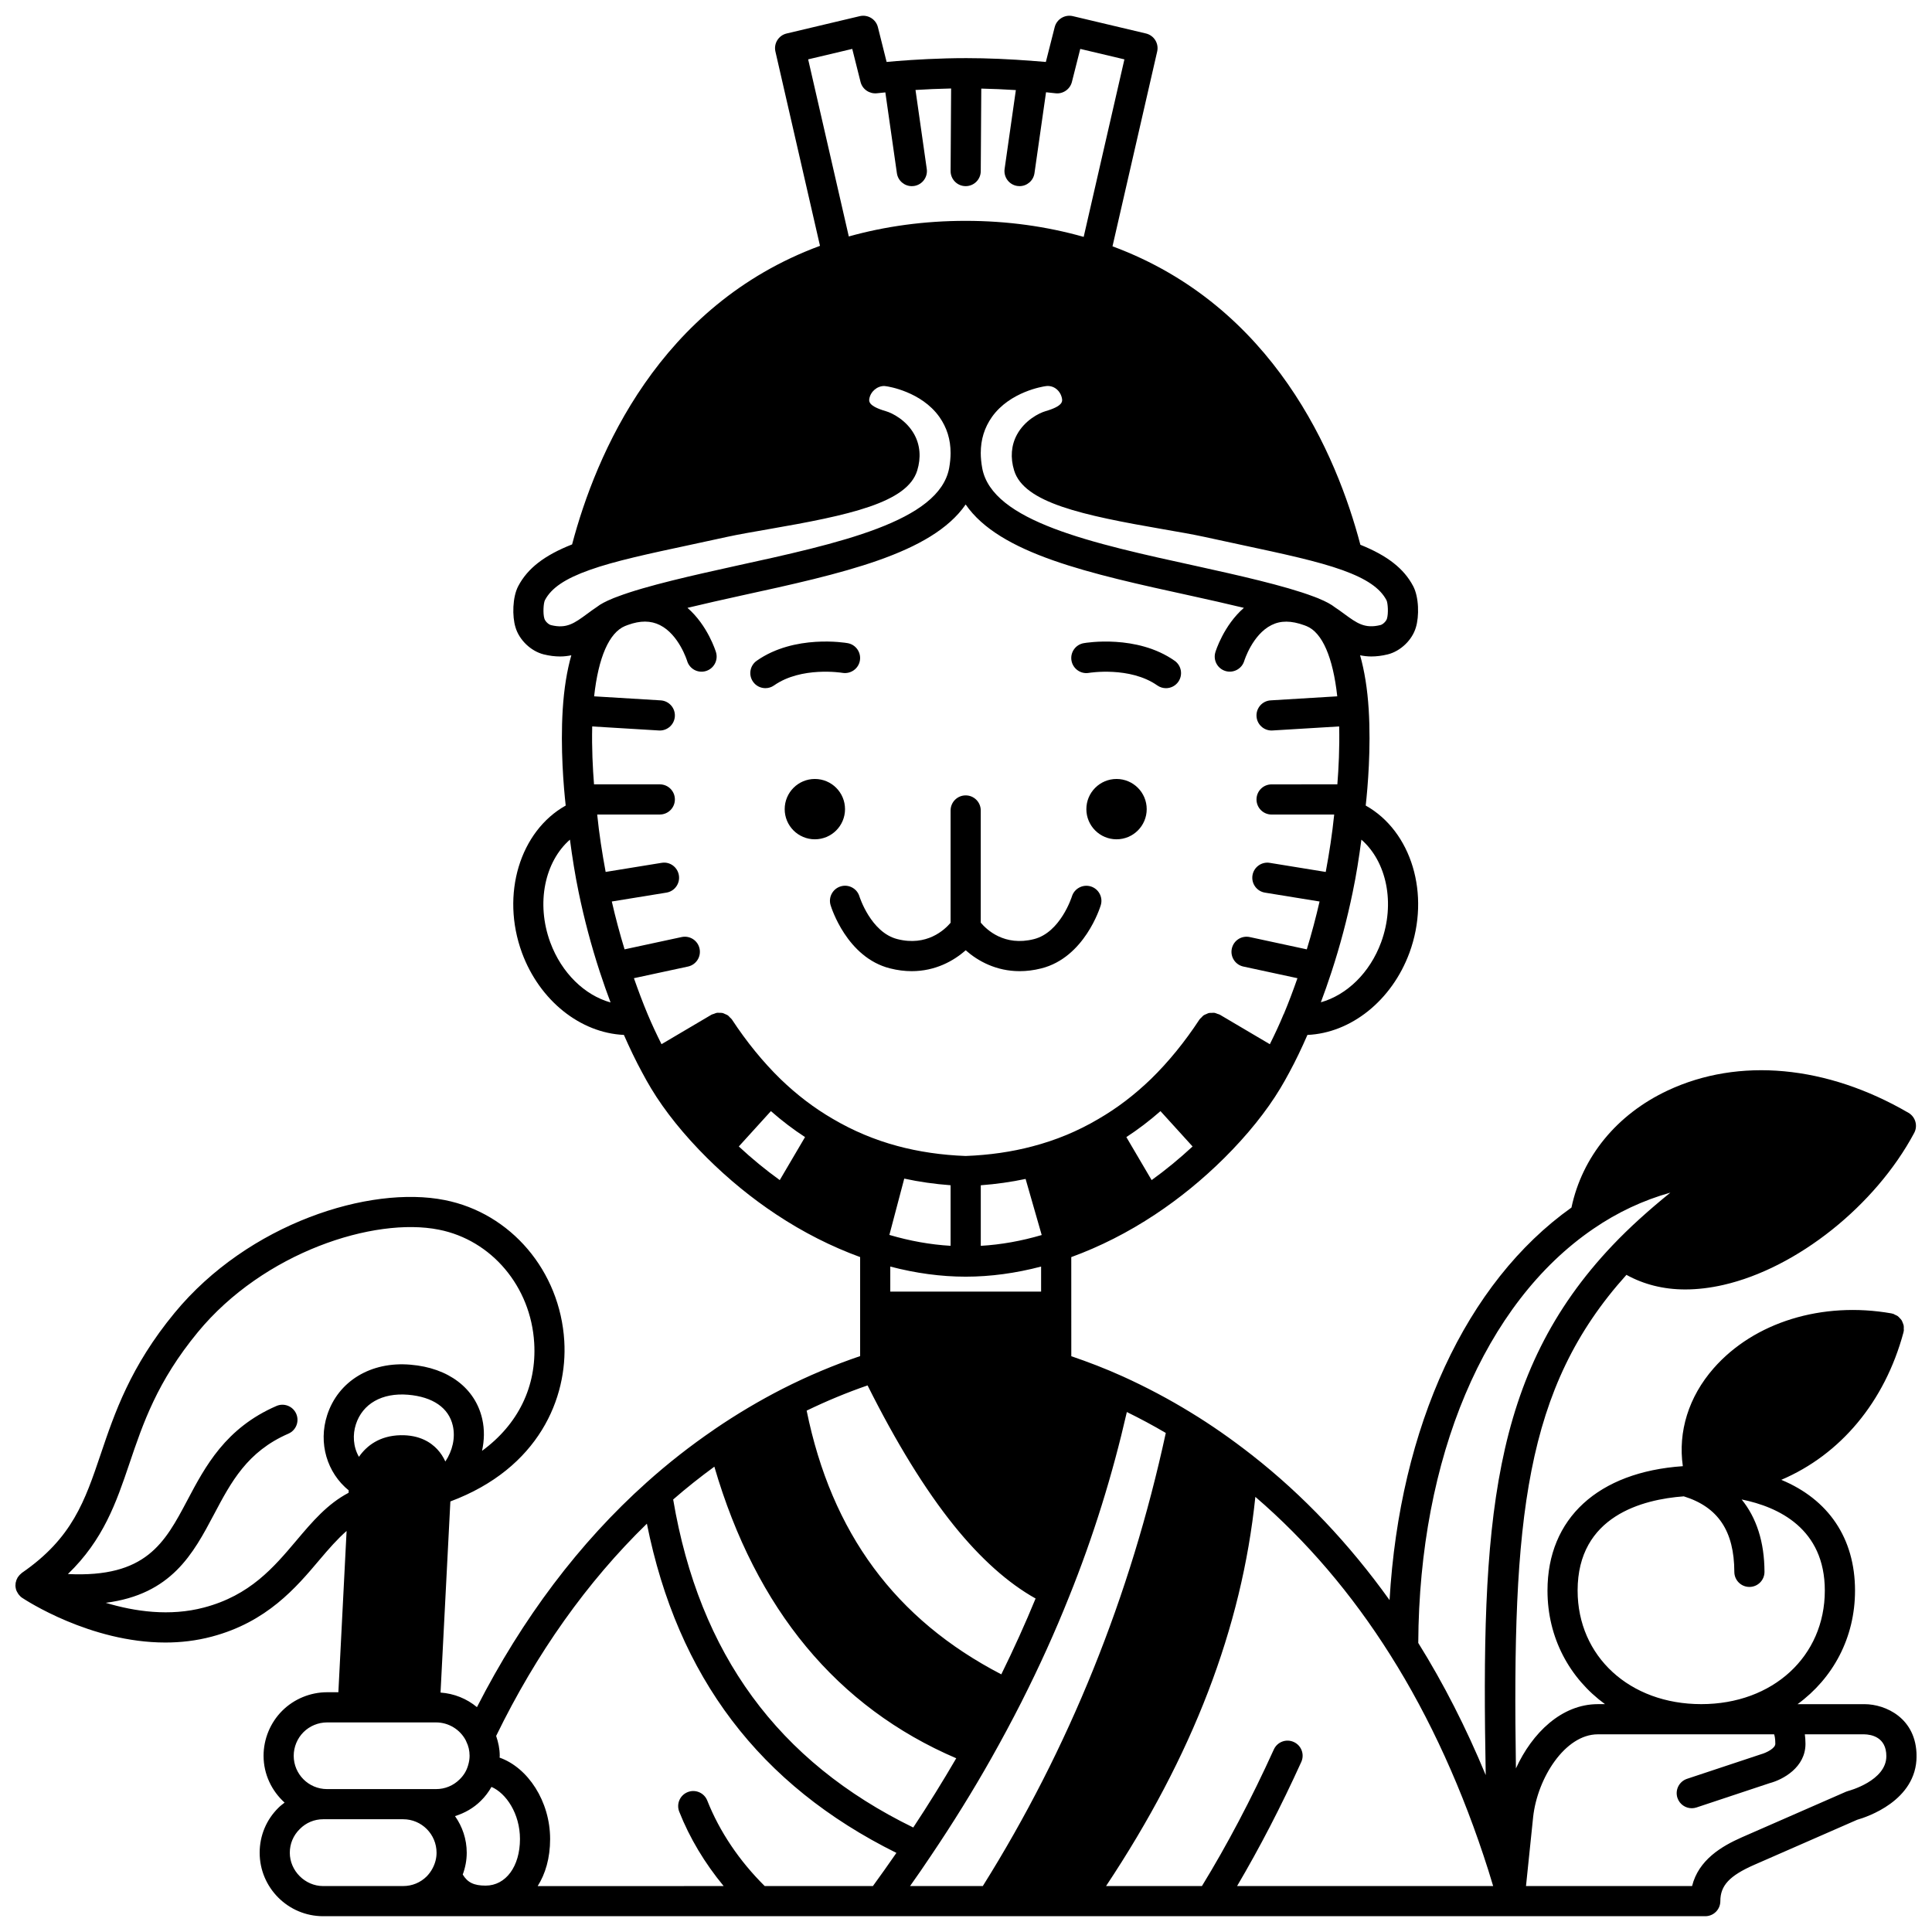 <?xml version="1.0" encoding="UTF-8"?>
<!-- Uploaded to: ICON Repo, www.iconrepo.com, Generator: ICON Repo Mixer Tools -->
<svg width="800px" height="800px" version="1.1" viewBox="144 144 512 512" xmlns="http://www.w3.org/2000/svg">
 <defs>
  <clipPath id="a">
   <path d="m148.09 148.09h503.81v503.81h-503.81z"/>
  </clipPath>
 </defs>
 <path d="m447.89 358.43c0 4.414-3.582 7.992-7.996 7.992s-7.996-3.578-7.996-7.992c0-4.414 3.582-7.996 7.996-7.996s7.996 3.582 7.996 7.996"/>
 <path d="m367.94 358.43c0 4.414-3.578 7.992-7.996 7.992-4.414 0-7.992-3.578-7.992-7.992 0-4.414 3.578-7.996 7.992-7.996 4.418 0 7.996 3.582 7.996 7.996"/>
 <path d="m432.57 322.32c0.105-0.02 10.871-1.77 18.129 3.328 0.699 0.492 1.504 0.727 2.293 0.727 1.254 0 2.496-0.59 3.273-1.699 1.266-1.809 0.836-4.301-0.973-5.566-10-7.031-23.531-4.769-24.09-4.664-2.172 0.379-3.621 2.441-3.25 4.613 0.379 2.172 2.457 3.641 4.617 3.262z"/>
 <path d="m346.84 326.37c0.793 0 1.594-0.234 2.293-0.727 7.207-5.066 17.875-3.371 18.125-3.328 2.16 0.355 4.246-1.078 4.621-3.25 0.379-2.176-1.078-4.25-3.25-4.625-0.57-0.105-14.094-2.363-24.09 4.664-1.809 1.266-2.242 3.762-0.973 5.566 0.777 1.109 2.016 1.699 3.273 1.699z"/>
 <path d="m366.79 378.9c-2.113 0.637-3.312 2.867-2.676 4.981 0.168 0.562 4.301 13.879 15.758 16.75 2.019 0.512 3.934 0.738 5.738 0.738 6.231 0 11.094-2.691 14.305-5.539 3.215 2.852 8.07 5.539 14.301 5.539 1.805 0 3.723-0.223 5.734-0.734 11.465-2.875 15.598-16.184 15.766-16.754 0.637-2.106-0.555-4.328-2.664-4.973-2.086-0.629-4.336 0.547-4.984 2.652-0.031 0.094-3.027 9.555-10.074 11.32-7.812 1.977-12.5-2.481-14.086-4.363v-29.734c0-2.207-1.785-3.996-3.996-3.996-2.211 0-3.996 1.789-3.996 3.996v29.762c-1.613 1.898-6.316 6.309-14.094 4.332-7.039-1.766-10.031-11.223-10.062-11.309-0.629-2.106-2.856-3.309-4.969-2.668z"/>
 <g clip-path="url(#a)">
  <path d="m638.11 595.62h-17.738c9.383-6.856 15.227-17.574 15.227-30.098 0-13.918-7.074-24.168-19.539-29.352 15.598-6.652 27.41-20.551 32.395-39.129 0.016-0.059 0-0.121 0.012-0.18 0.012-0.055 0.051-0.102 0.062-0.16 0.035-0.207-0.02-0.398-0.016-0.605 0.008-0.277 0.031-0.547-0.02-0.816-0.047-0.246-0.148-0.469-0.238-0.699-0.098-0.242-0.176-0.488-0.316-0.711-0.137-0.211-0.312-0.375-0.484-0.559-0.18-0.191-0.344-0.383-0.559-0.539-0.211-0.152-0.461-0.238-0.699-0.348-0.191-0.09-0.355-0.223-0.562-0.281-0.059-0.016-0.121 0-0.18-0.012-0.055-0.012-0.102-0.051-0.16-0.062-18.387-3.25-36.453 2.328-47.16 14.535-6.652 7.586-9.473 16.82-8.168 25.949-22.469 1.547-35.867 13.836-35.867 32.965 0 12.523 5.848 23.242 15.238 30.098h-1.887c-9.594 0-17.418 7.617-21.715 17.035-1.02-66.238 2.258-100.79 29.285-130.8 4.57 2.523 9.797 3.867 15.574 3.867 3.227 0 6.606-0.398 10.117-1.199 19.492-4.449 40.281-21.008 50.566-40.277 1.016-1.898 0.344-4.254-1.516-5.336-21.672-12.609-44.93-14.762-63.809-5.91-13.5 6.332-22.668 17.586-25.5 31.02-27.965 19.875-45.52 58.059-48.207 104.03-10.637-14.852-22.836-27.758-36.43-38.406-5.453-4.269-10.91-8.074-16.203-11.289-5.746-3.535-11.828-6.758-18.074-9.59-4.648-2.102-9.203-3.84-13.633-5.348l-0.008-26.266c7.559-2.758 15.031-6.527 22.234-11.301 6.465-4.281 12.625-9.312 18.324-14.969 6.086-6.051 11.219-12.426 14.84-18.457 0.797-1.332 1.586-2.711 2.359-4.168 1.738-3.195 3.332-6.555 4.824-9.984 11.496-0.504 22.34-9.051 27.039-21.773 5.695-15.52 0.488-32.258-11.59-39.016 0.535-4.859 1.426-15.105 0.793-25.445-0.348-5.559-1.133-10.316-2.281-14.379 0.93 0.188 1.906 0.316 2.965 0.316 1.348 0 2.801-0.168 4.391-0.559 3.398-0.867 6.457-3.82 7.426-7.137 0.902-2.934 0.828-8.043-0.723-10.957-2.453-4.652-6.832-8.07-13.984-10.949-6.285-23.863-22.98-63.293-65.691-79.094l11.84-51.617c0.492-2.141-0.836-4.277-2.973-4.785l-19.387-4.598c-2.102-0.492-4.254 0.793-4.797 2.906l-2.344 9.238c-0.887-0.078-1.914-0.168-3.062-0.246-6.43-0.512-12.484-0.77-17.996-0.77h-0.004-0.023c-7.141 0-13.914 0.418-18.367 0.77-1.023 0.09-1.941 0.172-2.746 0.246l-2.312-9.223c-0.531-2.121-2.676-3.41-4.797-2.918l-19.387 4.598c-2.137 0.508-3.465 2.641-2.973 4.785l11.812 51.488c-42.664 15.75-59.383 55.223-65.695 79.125-7.316 2.879-11.785 6.328-14.262 11.035-1.559 2.926-1.633 8.035-0.746 10.914 0.988 3.367 4.051 6.324 7.481 7.195 1.57 0.387 3.019 0.555 4.356 0.555 1.059 0 2.035-0.129 2.965-0.316-1.152 4.066-1.934 8.82-2.281 14.383-0.633 10.336 0.254 20.578 0.793 25.438-12.074 6.758-17.285 23.496-11.59 39.023 4.691 12.711 15.527 21.25 27.012 21.762 1.531 3.473 3.137 6.844 4.824 9.938 0.793 1.508 1.582 2.887 2.387 4.234 3.617 6.012 8.746 12.391 14.84 18.441 5.695 5.652 11.855 10.684 18.316 14.961 7.195 4.773 14.66 8.535 22.238 11.301v26.242c-6.922 2.352-13.812 5.238-20.527 8.652-6.152 3.141-12.23 6.75-18.059 10.73-0.055 0.039-0.113 0.082-0.168 0.125-0.004 0.004-0.008 0.004-0.008 0.008-6.188 4.223-12.176 8.91-17.793 13.949-17.875 15.992-32.961 36.039-44.992 59.566-2.695-2.246-6.074-3.609-9.652-3.859l2.606-50.652c23.52-8.789 31.094-27.512 30.188-42.516-1.113-18.547-14.164-33.906-31.711-37.355-19.812-3.941-52.012 6.164-71.574 29.914-11.711 14.203-15.887 26.547-19.566 37.434-4.199 12.422-7.519 22.242-20.875 31.445-0.02 0.016-0.035 0.035-0.055 0.051-0.039 0.027-0.07 0.066-0.113 0.102-0.336 0.262-0.617 0.57-0.848 0.914-0.051 0.074-0.105 0.141-0.152 0.219-0.23 0.395-0.387 0.828-0.473 1.281-0.008 0.039-0.035 0.066-0.039 0.113-0.008 0.059 0.016 0.113 0.008 0.172-0.016 0.164-0.051 0.316-0.051 0.473 0 0.305 0.047 0.605 0.117 0.891 0.004 0.02 0.004 0.043 0.008 0.062 0.113 0.445 0.324 0.848 0.574 1.227 0.055 0.082 0.109 0.164 0.168 0.238 0.262 0.328 0.547 0.637 0.906 0.871 0.863 0.574 18.023 11.852 37.957 11.852 4.019 0 8.156-0.461 12.293-1.559 14.637-3.871 22.359-13.008 28.559-20.352 2.453-2.906 4.742-5.516 7.18-7.656l-2.18 42.742h-2.996c-4.434 0-8.77 1.793-11.902 4.926-3.133 3.129-4.926 7.469-4.926 11.902 0 4.938 2.176 9.34 5.574 12.422-0.551 0.438-1.125 0.844-1.621 1.355-3.219 3.16-4.988 7.398-4.988 11.922 0 9.277 7.551 16.828 16.828 16.828h366.27c2.211 0 3.996-1.785 3.996-3.996 0-4.129 2.426-6.734 8.957-9.609l27.309-11.953c2.438-0.691 15.738-5.004 15.738-16.852-0.008-10.113-8.254-13.785-13.797-13.785zm-76.027-30.105c0-19.793 17.281-24.168 28.141-24.969 9.078 2.82 13.359 9.176 13.391 20.023 0.008 2.207 1.793 3.984 3.996 3.984h0.012c2.211-0.008 3.992-1.797 3.984-4.008-0.023-7.922-2.125-14.324-6.051-19.172 9.77 1.98 22.039 7.723 22.039 24.141 0 17.441-13.766 30.098-32.738 30.098-18.988 0.008-32.773-12.652-32.773-30.098zm4.176-95.871c6.406-4.394 13.238-7.574 20.406-9.586-5.723 4.629-10.84 9.242-15.293 13.926-32.383 34.113-34.871 73.84-33.641 140.44-5.211-12.594-11.195-24.316-17.879-35.031 0.254-49.082 17.547-90.059 46.406-109.75zm-53.805 112.96c10.504 16.629 19.246 35.848 25.988 57.102 0.426 1.355 0.84 2.742 1.258 4.117h-67.859c5.93-10.062 11.645-21.051 17.012-32.887 0.914-2.012 0.023-4.383-1.988-5.289-2.016-0.922-4.383-0.023-5.289 1.988-5.988 13.188-12.398 25.32-19.051 36.188h-25.41c22.965-34.559 35.969-68.387 39.566-103.14 13.539 11.633 25.555 25.703 35.773 41.918zm-127.28 61.219c1.832-2.586 3.727-5.312 5.586-8.113 5.769-8.555 11.125-17.199 15.914-25.695 2.762-4.887 5.481-9.957 8.078-15.07 0.012-0.023 0.023-0.051 0.035-0.074 0-0.004 0.004-0.004 0.004-0.008v-0.008c4.652-9.195 8.832-18.43 12.422-27.441 0.031-0.07 0.059-0.141 0.09-0.215 6.441-15.961 11.535-32.426 15.324-49 3.523 1.73 6.973 3.574 10.32 5.547-9.371 43.285-25.668 83.66-48.496 120.08zm-51.863-111.14c11.035 37.805 32.574 63.762 64.102 77.277-3.543 6.086-7.34 12.215-11.391 18.348-35.84-17.488-56.688-45.973-63.625-86.926 3.512-3.066 7.164-5.953 10.914-8.699zm6.481-84.859 8.508-9.367c2.914 2.562 5.91 4.844 9.043 6.883l-6.699 11.395c-3.758-2.703-7.383-5.688-10.852-8.91zm-20.457-75.164-14.832 2.41c-0.934-5.016-1.723-10.102-2.242-15.215h16.594c2.211 0 3.996-1.789 3.996-3.996 0-2.207-1.785-3.996-3.996-3.996h-17.434c-0.332-4.164-0.617-9.648-0.48-15.348l17.672 1.07c0.082 0.004 0.164 0.008 0.246 0.008 2.094 0 3.856-1.637 3.984-3.754 0.133-2.203-1.543-4.098-3.75-4.234l-17.645-1.07c1.137-10.312 3.965-16.871 8.195-18.633l0.777-0.293c3.262-1.188 6.031-1.172 8.465 0.047 5.051 2.531 7.184 9.418 7.203 9.473 0.621 2.117 2.816 3.34 4.961 2.711 2.113-0.625 3.328-2.844 2.707-4.961-0.102-0.344-2.211-7.133-7.57-11.793 4.652-1.125 9.414-2.184 13.52-3.09l0.5-0.113c26.918-5.875 50.68-11.109 59.703-24.191 9.004 13.078 32.781 18.312 59.703 24.191l0.512 0.113c4.106 0.906 8.867 1.965 13.52 3.09-5.359 4.664-7.473 11.449-7.57 11.793-0.621 2.109 0.582 4.32 2.695 4.949 2.094 0.629 4.332-0.574 4.969-2.684 0.023-0.07 2.156-6.961 7.207-9.488 2.43-1.223 5.203-1.234 8.754 0.059l0.582 0.227c4.144 1.719 6.973 8.277 8.102 18.59l-17.645 1.07c-2.207 0.133-3.883 2.027-3.75 4.234 0.129 2.121 1.891 3.754 3.984 3.754 0.082 0 0.164 0 0.246-0.008l17.672-1.07c0.137 5.699-0.148 11.184-0.48 15.348l-17.43 0.008c-2.211 0-3.996 1.789-3.996 3.996 0 2.207 1.785 3.996 3.996 3.996h16.594c-0.52 5.109-1.305 10.191-2.242 15.215l-14.828-2.41c-2.168-0.363-4.234 1.125-4.586 3.305-0.352 2.18 1.129 4.234 3.305 4.586l14.473 2.352c-0.984 4.285-2.109 8.516-3.383 12.68l-15.121-3.258c-2.188-0.461-4.285 0.91-4.75 3.066-0.465 2.16 0.91 4.285 3.066 4.75l14.328 3.086c-1.133 3.219-2.305 6.371-3.559 9.359-0.016 0.031-0.035 0.062-0.047 0.098-0.016 0.039-0.051 0.059-0.066 0.102-1.109 2.707-2.352 5.34-3.644 7.934l-13.254-7.824c-0.195-0.117-0.414-0.137-0.621-0.215-0.27-0.105-0.52-0.23-0.797-0.277-0.223-0.035-0.441 0.004-0.664 0.008-0.293 0.004-0.578-0.016-0.859 0.051-0.219 0.051-0.41 0.172-0.621 0.262-0.266 0.113-0.531 0.195-0.766 0.363-0.203 0.145-0.352 0.352-0.527 0.531-0.172 0.176-0.375 0.309-0.52 0.523-3.922 5.977-8.254 11.293-12.863 15.785-4.414 4.258-8.973 7.731-13.969 10.625-5.414 3.203-11.293 5.637-17.5 7.25-5.457 1.449-11.391 2.301-17.645 2.539-6.383-0.238-12.477-1.129-18.105-2.652-5.996-1.609-11.73-4.016-17.059-7.156-4.969-2.883-9.535-6.352-13.926-10.594-4.621-4.508-8.953-9.824-12.879-15.801-0.141-0.211-0.34-0.34-0.512-0.516-0.176-0.184-0.328-0.395-0.535-0.539-0.223-0.16-0.48-0.238-0.727-0.348-0.223-0.098-0.426-0.223-0.664-0.281-0.266-0.062-0.531-0.039-0.805-0.047-0.242-0.008-0.477-0.047-0.719-0.008-0.27 0.039-0.516 0.172-0.777 0.27-0.211 0.078-0.438 0.105-0.641 0.219l-13.258 7.824c-1.281-2.562-2.531-5.199-3.688-7.969-1.273-3.031-2.469-6.242-3.625-9.52l14.328-3.086c2.156-0.465 3.531-2.59 3.066-4.75-0.461-2.16-2.574-3.527-4.75-3.066l-15.121 3.258c-1.27-4.16-2.398-8.391-3.383-12.68l14.473-2.352c2.18-0.355 3.656-2.41 3.305-4.586-0.352-2.18-2.398-3.691-4.578-3.305zm129.86 84.078-6.699-11.395c3.129-2.043 6.129-4.324 9.043-6.883l8.508 9.367c-3.473 3.219-7.098 6.203-10.852 8.91zm-33.402-0.309 4.269 14.867c-5.41 1.586-10.781 2.547-16.145 2.863v-16.051c4.106-0.312 8.082-0.871 11.875-1.68zm-19.871 17.723c-5.387-0.316-10.785-1.285-16.227-2.887l3.941-14.922c3.941 0.859 8.047 1.441 12.281 1.758v16.051zm3.996 8.18c6.59 0 13.293-0.926 19.984-2.68v6.641h-39.969v-6.641c6.695 1.754 13.398 2.68 19.984 2.68zm-26 28.816c7.57 15.145 15.258 27.648 22.887 37.129 7.078 8.785 14.348 15.266 21.637 19.344-2.731 6.644-5.773 13.363-9.086 20.098-28.074-14.559-44.984-37.477-51.586-69.887 5.316-2.574 10.719-4.812 16.148-6.684zm136.09-117.42c-2.984 8.094-9.09 13.949-15.969 15.891 0.949-2.523 1.859-5.098 2.719-7.731 0.027-0.062 0.043-0.133 0.066-0.199 0.02-0.059 0.039-0.117 0.059-0.176 2.238-6.828 4.117-13.91 5.59-21.051 0.961-4.582 1.691-9.258 2.309-13.949 6.633 5.777 9.059 16.758 5.227 27.215zm1.418-90.68c0.395 0.777 0.547 3.566 0.129 4.914-0.199 0.68-1.062 1.516-1.711 1.68-4.18 1.031-6.238-0.488-9.656-2.992-0.848-0.625-1.711-1.254-2.344-1.656-1.043-0.828-2.481-1.598-4.336-2.359-0.023-0.012-0.043-0.027-0.066-0.035-0.039-0.016-0.082-0.031-0.125-0.051-0.008-0.004-0.012-0.004-0.016-0.008-0.309-0.133-0.637-0.254-1.16-0.449-0.012-0.004-0.023-0.004-0.035-0.008-7.59-2.883-20.676-5.781-30.25-7.898l-0.527-0.117c-27.977-6.109-54.402-11.875-57.031-26.008-0.254-1.41-0.387-2.789-0.387-3.981 0-3.613 0.977-6.754 2.973-9.594 4.793-6.727 13.605-8.062 14.125-8.137 2.285-0.406 4.129 1.297 4.445 3.363 0.09 0.617 0.277 1.902-4.371 3.25-1.715 0.488-5.5 2.41-7.566 6.199-1.539 2.828-1.805 6.121-0.758 9.523 2.617 8.559 18.059 11.855 39.582 15.582 4.047 0.699 7.758 1.344 10.707 1.984 3.465 0.762 6.766 1.473 9.91 2.141 11.293 2.418 20.219 4.328 26.844 6.707 6.356 2.305 9.941 4.758 11.625 7.949zm-141.57-146.09 2.199 8.762c0.488 1.949 2.367 3.207 4.344 2.996 0.02-0.004 0.871-0.102 2.227-0.234l3.059 21.414c0.285 1.996 1.996 3.434 3.953 3.434 0.188 0 0.379-0.012 0.57-0.039 2.188-0.312 3.707-2.336 3.394-4.519l-2.984-20.93c2.789-0.176 6.012-0.324 9.438-0.395l-0.137 21.863c-0.012 2.207 1.762 4.008 3.973 4.019h0.023c2.199 0 3.984-1.773 3.996-3.973l0.137-21.879c2.926 0.062 5.977 0.195 9.164 0.395l-2.981 20.895c-0.312 2.184 1.207 4.211 3.394 4.519 0.191 0.027 0.383 0.039 0.57 0.039 1.957 0 3.668-1.438 3.953-3.434l3.062-21.445c1.488 0.145 2.43 0.262 2.461 0.266 1.965 0.262 3.891-1.02 4.391-2.981l2.219-8.773 11.699 2.773-10.793 47.043c-9.762-2.766-20.23-4.25-31.27-4.25-10.957 0-21.324 1.441-30.977 4.137l-10.77-46.934zm-79.836 152.7c-0.684-0.172-1.547-1.008-1.758-1.742-0.402-1.297-0.25-4.086 0.152-4.871 1.703-3.234 5.363-5.703 11.879-8.012 6.648-2.367 15.574-4.277 26.875-6.695 3.055-0.656 6.254-1.34 9.609-2.078 2.953-0.645 6.672-1.281 10.715-1.988 21.523-3.727 36.961-7.023 39.582-15.582 1.043-3.406 0.777-6.695-0.758-9.523-2.066-3.793-5.852-5.715-7.547-6.195-4.668-1.355-4.481-2.637-4.398-3.231 0.297-1.93 2.039-3.445 3.961-3.445 0.164 0 0.309 0.023 0.637 0.078 0.371 0.055 9.188 1.387 13.965 8.098 2.012 2.852 2.984 5.996 2.984 9.609 0 1.191-0.133 2.57-0.375 3.945-2.633 14.172-29.062 19.938-57.047 26.047l-0.516 0.117c-9.609 2.125-22.77 5.035-30.348 7.93l0.008 0.016c-0.074 0.027-0.145 0.031-0.219 0.059-0.328 0.117-0.68 0.246-0.93 0.359-0.008 0.004-0.012 0.008-0.02 0.012-1.934 0.781-3.406 1.574-4.211 2.227-0.906 0.598-1.766 1.23-2.613 1.855-3.422 2.516-5.488 4.039-9.629 3.012zm-0.195 84.082c-3.836-10.461-1.406-21.445 5.215-27.227 0.625 4.691 1.355 9.371 2.309 13.941 1.477 7.148 3.359 14.234 5.59 21.051 0.023 0.078 0.055 0.156 0.078 0.23 0.016 0.043 0.023 0.082 0.043 0.129 0.867 2.656 1.789 5.258 2.746 7.797-6.82-1.891-12.969-7.766-15.98-15.922zm25.605 154.05c8.148 40.641 29.875 69.254 66.129 87.246-2.152 3.125-4.269 6.078-6.231 8.789h-28.668c-6.676-6.606-11.953-14.387-15.223-22.652-0.805-2.055-3.137-3.066-5.184-2.25-2.055 0.809-3.062 3.129-2.25 5.184 2.762 6.996 6.785 13.684 11.777 19.719l-49.289 0.004c2.027-3.211 3.297-7.367 3.297-12.473 0-9.984-5.875-18.918-13.387-21.57 0.004-0.164 0.035-0.332 0.035-0.496 0-1.836-0.383-3.574-0.953-5.254 10.711-21.973 24.125-40.848 39.945-56.246zm-43.992 73.434c1.121-1.09 2.055-2.344 2.809-3.676 3.875 1.664 7.551 7.078 7.551 13.809 0 7.269-3.75 12.352-9.113 12.352-3.102 0-4.785-0.836-6.055-2.938 0.688-1.855 1.059-3.812 1.059-5.773 0-3.621-1.168-6.961-3.109-9.711 2.562-0.801 4.926-2.133 6.859-4.062zm-33.133-99.738c1.77-5.492 6.941-8.43 13.82-7.867 6.586 0.555 10.805 3.469 11.879 8.215 0.719 3.184-0.078 6.633-1.98 9.477-0.527-1.133-1.215-2.254-2.172-3.269-1.652-1.75-4.613-3.797-9.727-3.695-5.492 0.129-8.93 2.746-11.004 5.727-1.562-2.703-1.676-5.934-0.816-8.586zm-15.734 30.746c-6.043 7.152-12.297 14.555-24.504 17.777-9.07 2.406-18.359 1.066-26.043-1.246 17.434-2.25 23.152-12.98 28.695-23.453 4.527-8.559 8.805-16.637 19.715-21.375 2.027-0.879 2.953-3.234 2.074-5.258-0.879-2.027-3.227-2.957-5.258-2.074-13.477 5.848-18.852 16.004-23.59 24.961-6.008 11.352-10.953 20.578-31.664 19.574 9.391-9.059 12.793-18.895 16.277-29.203 3.629-10.738 7.383-21.836 18.16-34.906 17.434-21.16 46.711-30.574 63.859-27.156 13.98 2.75 24.383 15.078 25.277 29.996 0.703 11.621-4.324 21.672-13.824 28.621 0.605-2.762 0.691-5.621 0.059-8.422-1.852-8.184-8.953-13.574-19.008-14.41-10.527-0.918-19.188 4.379-22.094 13.371-2.398 7.418-0.039 15.254 5.707 19.934l-0.031 0.645c-5.613 2.938-9.613 7.656-13.809 12.625zm1.855 50.809c1.645-1.645 3.918-2.582 6.246-2.582h28.895c3.289 0 6.344 1.855 7.863 4.75 0.047 0.121 0.098 0.238 0.156 0.355 0.57 1.141 0.859 2.394 0.859 3.731 0 0.836-0.129 1.676-0.406 2.574-0.402 1.391-1.137 2.613-2.223 3.672-1.672 1.672-3.891 2.586-6.246 2.586h-28.902c-4.871 0-8.832-3.961-8.832-8.832 0.004-2.332 0.945-4.609 2.59-6.254zm-3.625 31.949c0-2.367 0.922-4.582 2.644-6.273 1.648-1.676 3.844-2.598 6.188-2.598h21.227c4.871 0 8.832 3.981 8.832 8.875 0 1.426-0.352 2.809-1.07 4.156-0.387 0.742-0.902 1.441-1.516 2.086-1.672 1.672-3.891 2.586-6.246 2.586l-21.227 0.004c-4.789 0-8.832-4.043-8.832-8.836zm413.05-16.383c-0.215 0.055-0.422 0.125-0.633 0.215l-27.586 12.074c-5.43 2.391-11.492 6.008-13.215 12.93h-44.012l1.898-18.344c1.156-10.344 8.477-21.867 17.133-21.867h46.727c0.141 0.398 0.316 1.148 0.316 2.519 0 1.191-2.359 2.363-3.777 2.758l-19.625 6.516c-2.09 0.695-3.231 2.957-2.535 5.055 0.559 1.676 2.117 2.738 3.793 2.738 0.414 0 0.844-0.066 1.258-0.203l19.387-6.445c3.527-0.926 9.492-4.168 9.492-10.418 0-0.926-0.07-1.746-0.172-2.519h15.766c1.754 0.035 5.836 0.668 5.836 5.793 0 6.531-9.961 9.176-10.051 9.199z"/>
 </g>
</svg>